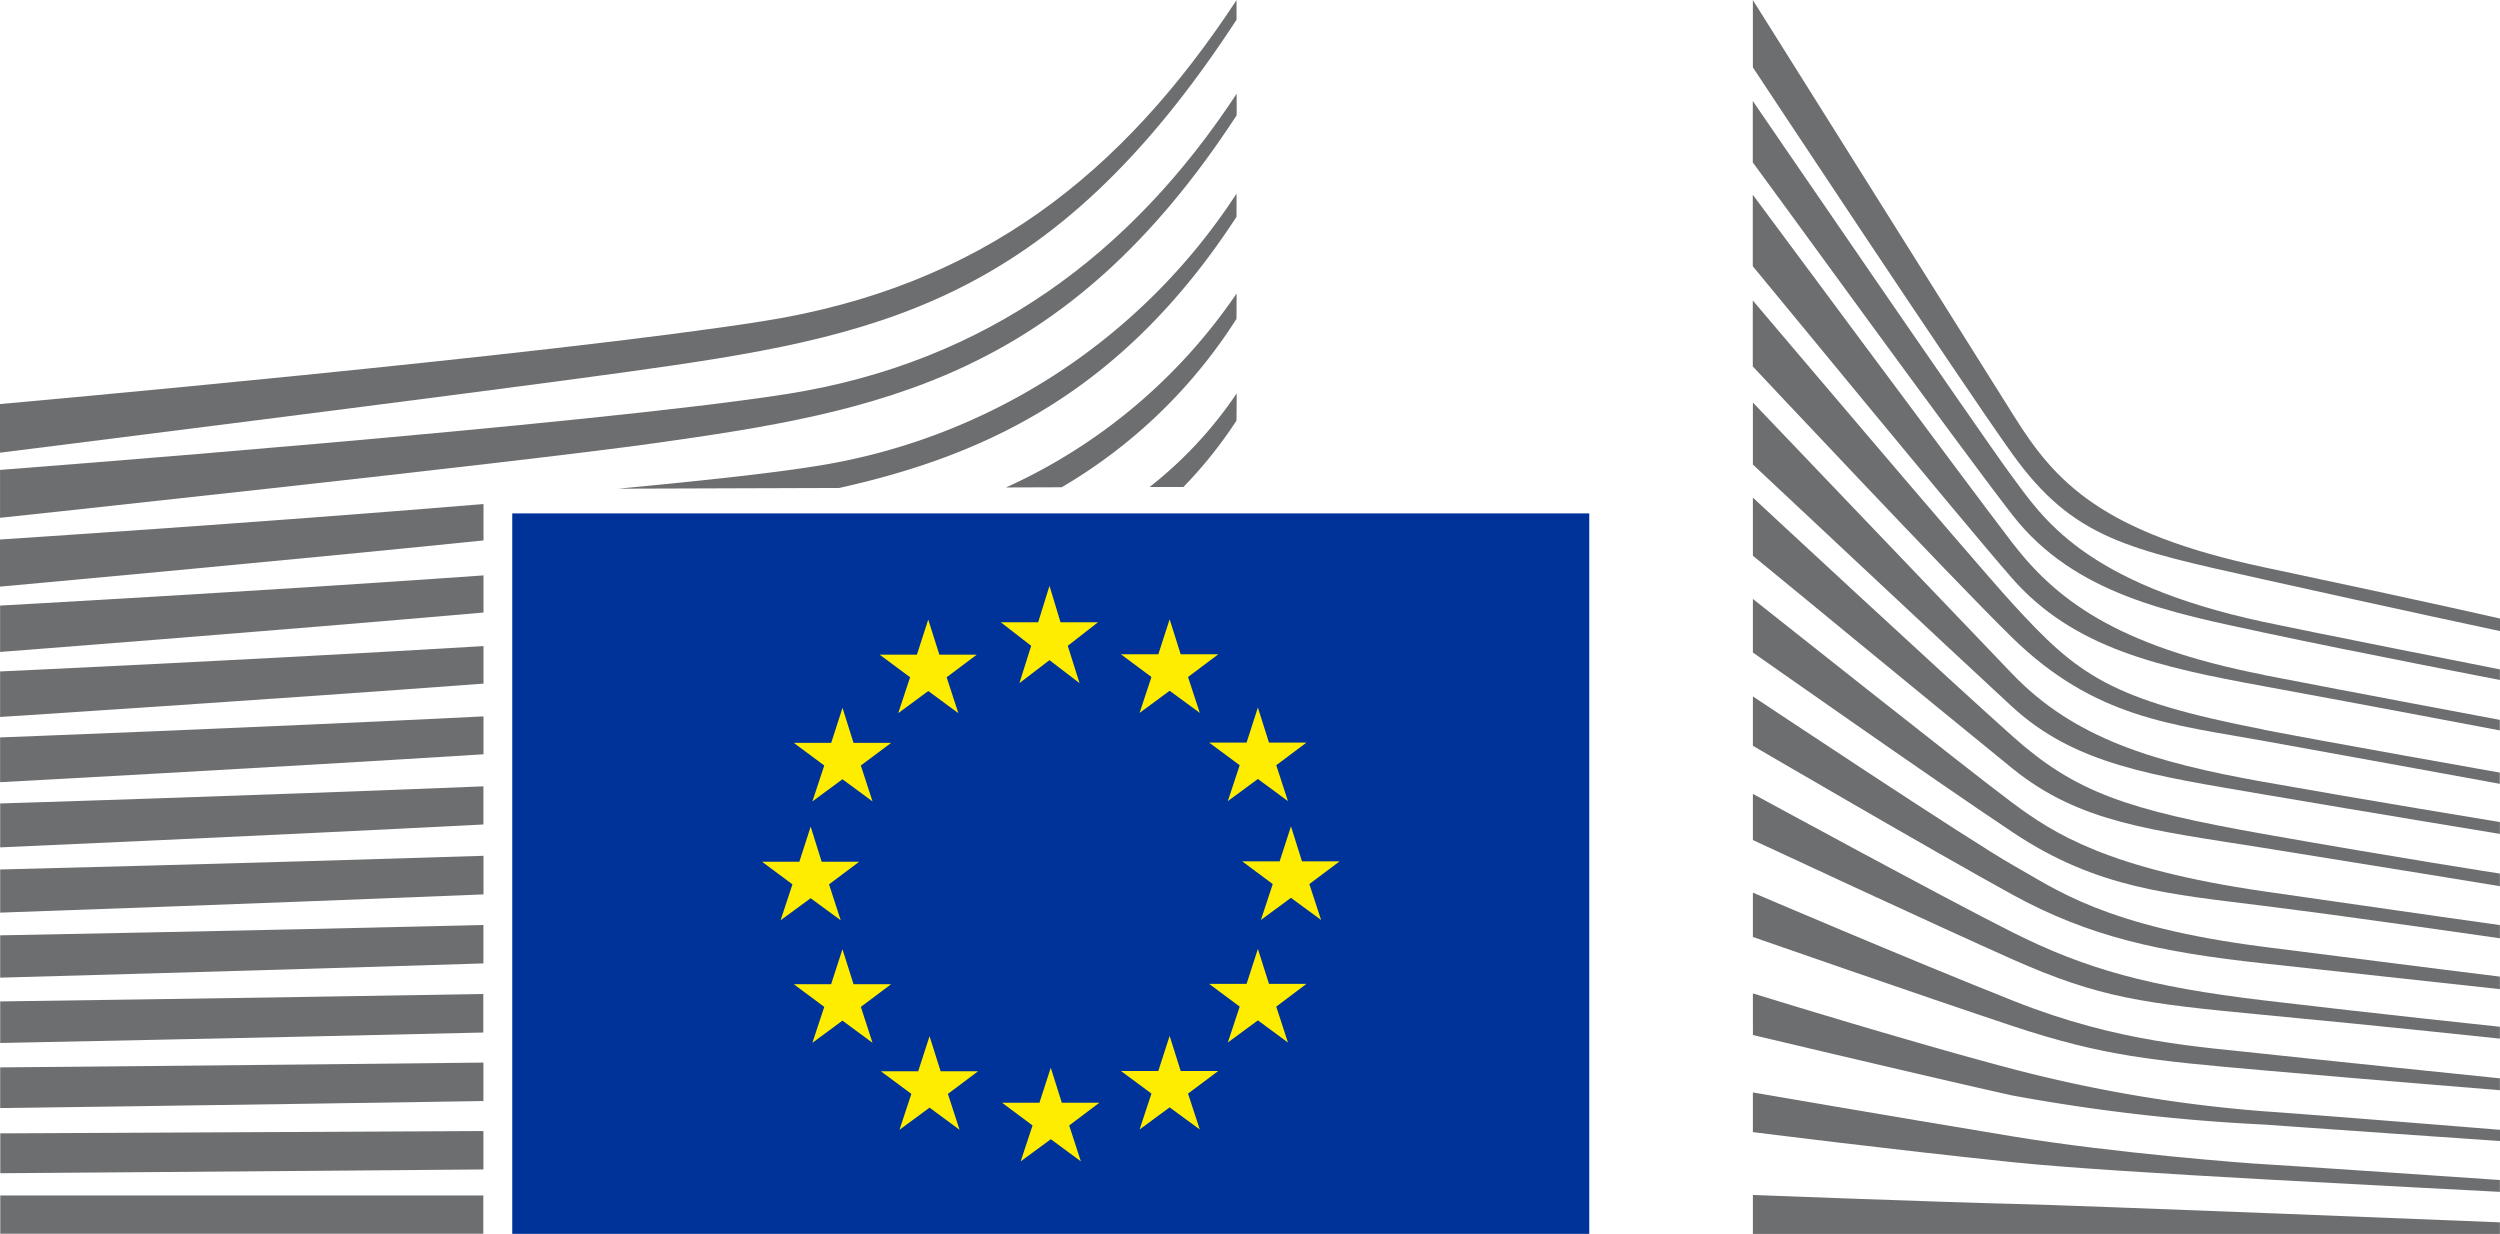 <svg xmlns="http://www.w3.org/2000/svg" width="178.292" height="88" viewBox="0 0 178.292 88"><g id="logo_horizon_2020" transform="translate(-0.708)"><path id="Trac&#xE9;_1965" data-name="Trac&#xE9; 1965" d="M114.049,36.613H37.24v51.38h76.809Z" fill="#039"></path><path id="Trac&#xE9;_1966" data-name="Trac&#xE9; 1966" d="M76.34,44.376h2.675l-2.158,1.681.84,2.662-2.144-1.64-2.144,1.64.84-2.662-2.171-1.681h2.669l.807-2.595Z" fill="#ffed00"></path><path id="Trac&#xE9;_1967" data-name="Trac&#xE9; 1967" d="M76.434,78.644H79.11l-2.151,1.62.833,2.561-2.144-1.58L73.5,82.824l.847-2.561-2.178-1.62h2.669l.807-2.494Z" fill="#ffed00"></path><path id="Trac&#xE9;_1968" data-name="Trac&#xE9; 1968" d="M84.91,76.378h2.682l-2.158,1.613.84,2.561-2.151-1.58-2.144,1.58.847-2.561-2.178-1.613h2.668l.807-2.5Z" fill="#ffed00"></path><path id="Trac&#xE9;_1969" data-name="Trac&#xE9; 1969" d="M84.91,46.662h2.682l-2.158,1.62.84,2.561-2.151-1.58-2.144,1.58.847-2.561-2.178-1.62h2.668l.807-2.494Z" fill="#ffed00"></path><path id="Trac&#xE9;_1970" data-name="Trac&#xE9; 1970" d="M91.208,52.96h2.669l-2.151,1.613.834,2.561-2.144-1.58-2.144,1.58.847-2.561L86.94,52.96h2.669l.807-2.5Z" fill="#ffed00"></path><path id="Trac&#xE9;_1971" data-name="Trac&#xE9; 1971" d="M91.208,70.168h2.669l-2.151,1.62.834,2.561-2.144-1.58-2.144,1.58.847-2.561-2.178-1.62h2.669l.807-2.494Z" fill="#ffed00"></path><path id="Trac&#xE9;_1972" data-name="Trac&#xE9; 1972" d="M93.561,61.429h2.682l-2.158,1.62.84,2.561-2.151-1.58L90.63,65.61l.847-2.561L89.3,61.429h2.669l.807-2.494Z" fill="#ffed00"></path><path id="Trac&#xE9;_1973" data-name="Trac&#xE9; 1973" d="M67.7,46.689h2.668L68.22,48.3l.834,2.561-2.144-1.58-2.144,1.58.847-2.561-2.171-1.613H66.1l.807-2.5Z" fill="#ffed00"></path><path id="Trac&#xE9;_1974" data-name="Trac&#xE9; 1974" d="M61.579,52.98h2.682L62.1,54.593l.833,2.561-2.144-1.58-2.144,1.58.847-2.561L57.318,52.98h2.668l.807-2.5Z" fill="#ffed00"></path><path id="Trac&#xE9;_1975" data-name="Trac&#xE9; 1975" d="M59.307,61.456h2.675l-2.151,1.613.833,2.561-2.144-1.573L56.377,65.63l.847-2.561-2.171-1.613h2.662l.807-2.5Z" fill="#ffed00"></path><path id="Trac&#xE9;_1976" data-name="Trac&#xE9; 1976" d="M61.579,70.188h2.682L62.1,71.808l.833,2.561-2.144-1.58-2.144,1.58.847-2.561-2.178-1.62h2.668l.807-2.494Z" fill="#ffed00"></path><path id="Trac&#xE9;_1977" data-name="Trac&#xE9; 1977" d="M67.79,76.4h2.669l-2.151,1.613.834,2.561L67,78.993l-2.144,1.58.847-2.561L63.529,76.4h2.662L67,73.9Z" fill="#ffed00"></path><path id="Trac&#xE9;_1978" data-name="Trac&#xE9; 1978" d="M125.718.007s15.775,25.132,18.666,29.737S150.568,38,162.243,40.471,179,44.114,179,44.114v.894s-7.421-1.58-16.965-3.71-13.45-2.85-17.8-8.906c-3.623-5.041-18.518-27.586-18.518-27.586V.007Z" fill="#6d6e70"></path><path id="Trac&#xE9;_1979" data-name="Trac&#xE9; 1979" d="M125.718,28.708s14.364,15.05,18.518,19.372c4.409,4.584,10.049,6.278,17.873,7.676,7.467,1.331,16.884,2.87,16.884,2.87v.847s-8.845-1.452-16.884-2.823c-7.885-1.351-13.4-2.1-17.92-6.265-4.047-3.724-18.471-17.255-18.471-17.255V28.708Z" fill="#6d6e70"></path><path id="Trac&#xE9;_1980" data-name="Trac&#xE9; 1980" d="M125.718,35.49s13.658,12.684,18.518,17.019c4.47,3.986,8.093,5.229,17.92,6.97S178.993,62.3,178.993,62.3V63.2s-8.892-1.459-16.884-2.736-13.087-1.775-17.873-5.653c-5.519-4.477-18.518-15.178-18.518-15.178V35.49Z" fill="#6d6e70"></path><path id="Trac&#xE9;_1981" data-name="Trac&#xE9; 1981" d="M125.718,42.716s15.6,12.381,18.518,14.546,6.775,4.692,17.967,6.312c11.1,1.606,16.79,2.4,16.79,2.4v.941s-10.062-1.459-16.79-2.306-11.884-1.21-17.92-5.229c-5.875-3.912-18.565-12.845-18.565-12.845Z" fill="#6d6e70"></path><path id="Trac&#xE9;_1982" data-name="Trac&#xE9; 1982" d="M125.718,49.666s15.648,10.418,18.612,12.072,6.446,4.335,17.873,5.794,16.79,2.117,16.79,2.117v.894s-9.45-1.035-16.837-1.835-12.415-1.882-17.92-4.9-18.518-10.62-18.518-10.62Z" fill="#6d6e70"></path><path id="Trac&#xE9;_1983" data-name="Trac&#xE9; 1983" d="M125.718,56.617s13.833,7.528,18.518,9.874c5.222,2.621,9.739,3.878,17.92,4.853,8.032.955,16.837,1.882,16.837,1.882v.847s-8.14-.874-16.837-1.694c-8.624-.82-11.7-1.2-17.92-3.959-5.566-2.474-18.518-8.51-18.518-8.51V56.617Z" fill="#6d6e70"></path><path id="Trac&#xE9;_1984" data-name="Trac&#xE9; 1984" d="M125.718,63.661s10.929,4.678,18.612,7.73c7.555,3,13.329,3.253,17.92,3.771,2.023.229,16.743,1.741,16.743,1.741v.847s-8.792-.706-16.79-1.411-11.447-1.008-17.92-3.152c-6.554-2.178-18.565-6.365-18.565-6.365V63.661Z" fill="#6d6e70"></path><path id="Trac&#xE9;_1985" data-name="Trac&#xE9; 1985" d="M125.718,70.846s11.037,3.421,18.565,5.4a101.469,101.469,0,0,0,17.92,3.011c3.482.235,16.8,1.318,16.8,1.318v.8s-7.575-.518-16.844-1.176a134.479,134.479,0,0,1-17.92-2.07c-4.88-1.076-18.518-4.315-18.518-4.315Z" fill="#6d6e70"></path><path id="Trac&#xE9;_1986" data-name="Trac&#xE9; 1986" d="M125.718,77.911s9.027,1.559,18.565,3.139c7.152,1.183,16.838,1.929,17.873,1.976s16.837,1.129,16.837,1.129V85s-10.116-.524-16.837-.894c-7-.39-13.968-.813-17.92-1.223-8.859-.921-18.518-2.144-18.518-2.144Z" fill="#6d6e70"></path><path id="Trac&#xE9;_1987" data-name="Trac&#xE9; 1987" d="M125.718,85.224s14.236.538,18.565.632,34.71,1.317,34.71,1.317V88H125.718Z" fill="#6d6e70"></path><path id="Trac&#xE9;_1988" data-name="Trac&#xE9; 1988" d="M162.149,44.356c-12.886-2.776-15.8-7.488-17.967-10.405S125.711,7.2,125.711,7.2v4.383c.645.84,14.6,20.1,18.518,25.146,4.416,5.68,11.333,6.97,17.92,8.382s16.844,3.381,16.844,3.381v-.753S165.483,45.069,162.149,44.356Z" fill="#6d6e70"></path><path id="Trac&#xE9;_1989" data-name="Trac&#xE9; 1989" d="M162.149,48.127c-10.58-2.07-14.862-5.418-17.967-9.464s-18.471-24.776-18.471-24.776v5.1c.645.76,14.7,17.913,18.471,22.228,4.4,5.035,10.533,6.359,17.967,7.723s16.838,3.153,16.838,3.153v-.753s-10.735-2.01-16.838-3.2Z" fill="#6d6e70"></path><path id="Trac&#xE9;_1990" data-name="Trac&#xE9; 1990" d="M162.149,52.032c-11-2.137-13.262-3.892-17.92-8.994-2.931-3.206-17.886-20.864-18.518-21.61v4.705s13.974,14.909,18.471,19.311c5.895,5.781,11.427,6.217,17.967,7.394S178.987,55.9,178.987,55.9v-.8s-12.435-2.2-16.838-3.058Z" fill="#6d6e70"></path><path id="Trac&#xE9;_1991" data-name="Trac&#xE9; 1991" d="M.715,36.929s36.431-3.885,46.635-5.317C63.482,29.354,76.683,26.947,88.9,8.227c0,0,.013-1.062,0-1.539-7.481,11.38-17.8,19.143-32.009,21.4-13.88,2.2-56.18,5.424-56.18,5.424v3.421Z" fill="#6d6e70"></path><path id="Trac&#xE9;_1992" data-name="Trac&#xE9; 1992" d="M.708,32.284S34.471,28.056,45.6,26.5c17.6-2.46,29.972-4.672,43.294-25.092,0,0,.007-.881,0-1.4C80.729,12.422,70.654,20.441,55.153,22.9,40.01,25.307.708,28.816.708,28.816v3.468Z" fill="#6d6e70"></path><path id="Trac&#xE9;_1993" data-name="Trac&#xE9; 1993" d="M35.177,85.257H.728v2.729H35.177Z" fill="#6d6e70"></path><path id="Trac&#xE9;_1994" data-name="Trac&#xE9; 1994" d="M88.89,30.006s.02-1.607.013-1.949a29.213,29.213,0,0,1-6.211,6.675h2.413a31.388,31.388,0,0,0,3.778-4.725Z" fill="#6d6e70"></path><path id="Trac&#xE9;_1995" data-name="Trac&#xE9; 1995" d="M88.89,22.746s.013-1.425.007-1.815A39.667,39.667,0,0,1,72.455,34.764l3.966-.013a36.782,36.782,0,0,0,12.462-12Z" fill="#6d6e70"></path><path id="Trac&#xE9;_1996" data-name="Trac&#xE9; 1996" d="M88.89,15.487s.013-1.243,0-1.674A43.914,43.914,0,0,1,58.608,33.286c-3.058.484-8.039,1.022-13.826,1.566L60.558,34.8C70.97,32.479,80.716,28,88.876,15.487Z" fill="#6d6e70"></path><path id="Trac&#xE9;_1997" data-name="Trac&#xE9; 1997" d="M35.183,80.66c-17.577.094-34.455.168-34.455.168v2.843s17.678-.128,34.455-.269Z" fill="#6d6e70"></path><path id="Trac&#xE9;_1998" data-name="Trac&#xE9; 1998" d="M35.183,75.78c-17.456.195-34.462.343-34.462.343v2.9s17.859-.235,34.462-.5Z" fill="#6d6e70"></path><path id="Trac&#xE9;_1999" data-name="Trac&#xE9; 1999" d="M35.177,70.887c-17.329.3-34.455.531-34.455.531v2.964s18.048-.356,34.455-.746Z" fill="#6d6e70"></path><path id="Trac&#xE9;_2000" data-name="Trac&#xE9; 2000" d="M35.183,65.966c-17.2.423-34.462.739-34.462.739v3.018s18.256-.5,34.462-1.015V65.966Z" fill="#6d6e70"></path><path id="Trac&#xE9;_2001" data-name="Trac&#xE9; 2001" d="M35.19,61.033c-17.073.545-34.469.975-34.469.975v3.078s18.478-.645,34.469-1.3V61.033Z" fill="#6d6e70"></path><path id="Trac&#xE9;_2002" data-name="Trac&#xE9; 2002" d="M35.183,56.079C18.245,56.764.721,57.3.721,57.3v3.132s18.706-.82,34.462-1.633V56.079Z" fill="#6d6e70"></path><path id="Trac&#xE9;_2003" data-name="Trac&#xE9; 2003" d="M35.19,51.091C18.379,51.925.715,52.59.715,52.59v3.193s18.955-1.015,34.475-1.99Z" fill="#6d6e70"></path><path id="Trac&#xE9;_2004" data-name="Trac&#xE9; 2004" d="M35.19,46.077C18.507,47.072.715,47.885.715,47.885v3.247s19.211-1.237,34.475-2.379Z" fill="#6d6e70"></path><path id="Trac&#xE9;_2005" data-name="Trac&#xE9; 2005" d="M35.19,41.036C18.621,42.205.715,43.187.715,43.187v3.307S20.181,45,35.19,43.684V41.036Z" fill="#6d6e70"></path><path id="Trac&#xE9;_2006" data-name="Trac&#xE9; 2006" d="M35.19,35.947C18.722,37.312.708,38.475.708,38.475v3.361s19.728-1.788,34.482-3.294Z" fill="#6d6e70"></path></g></svg>